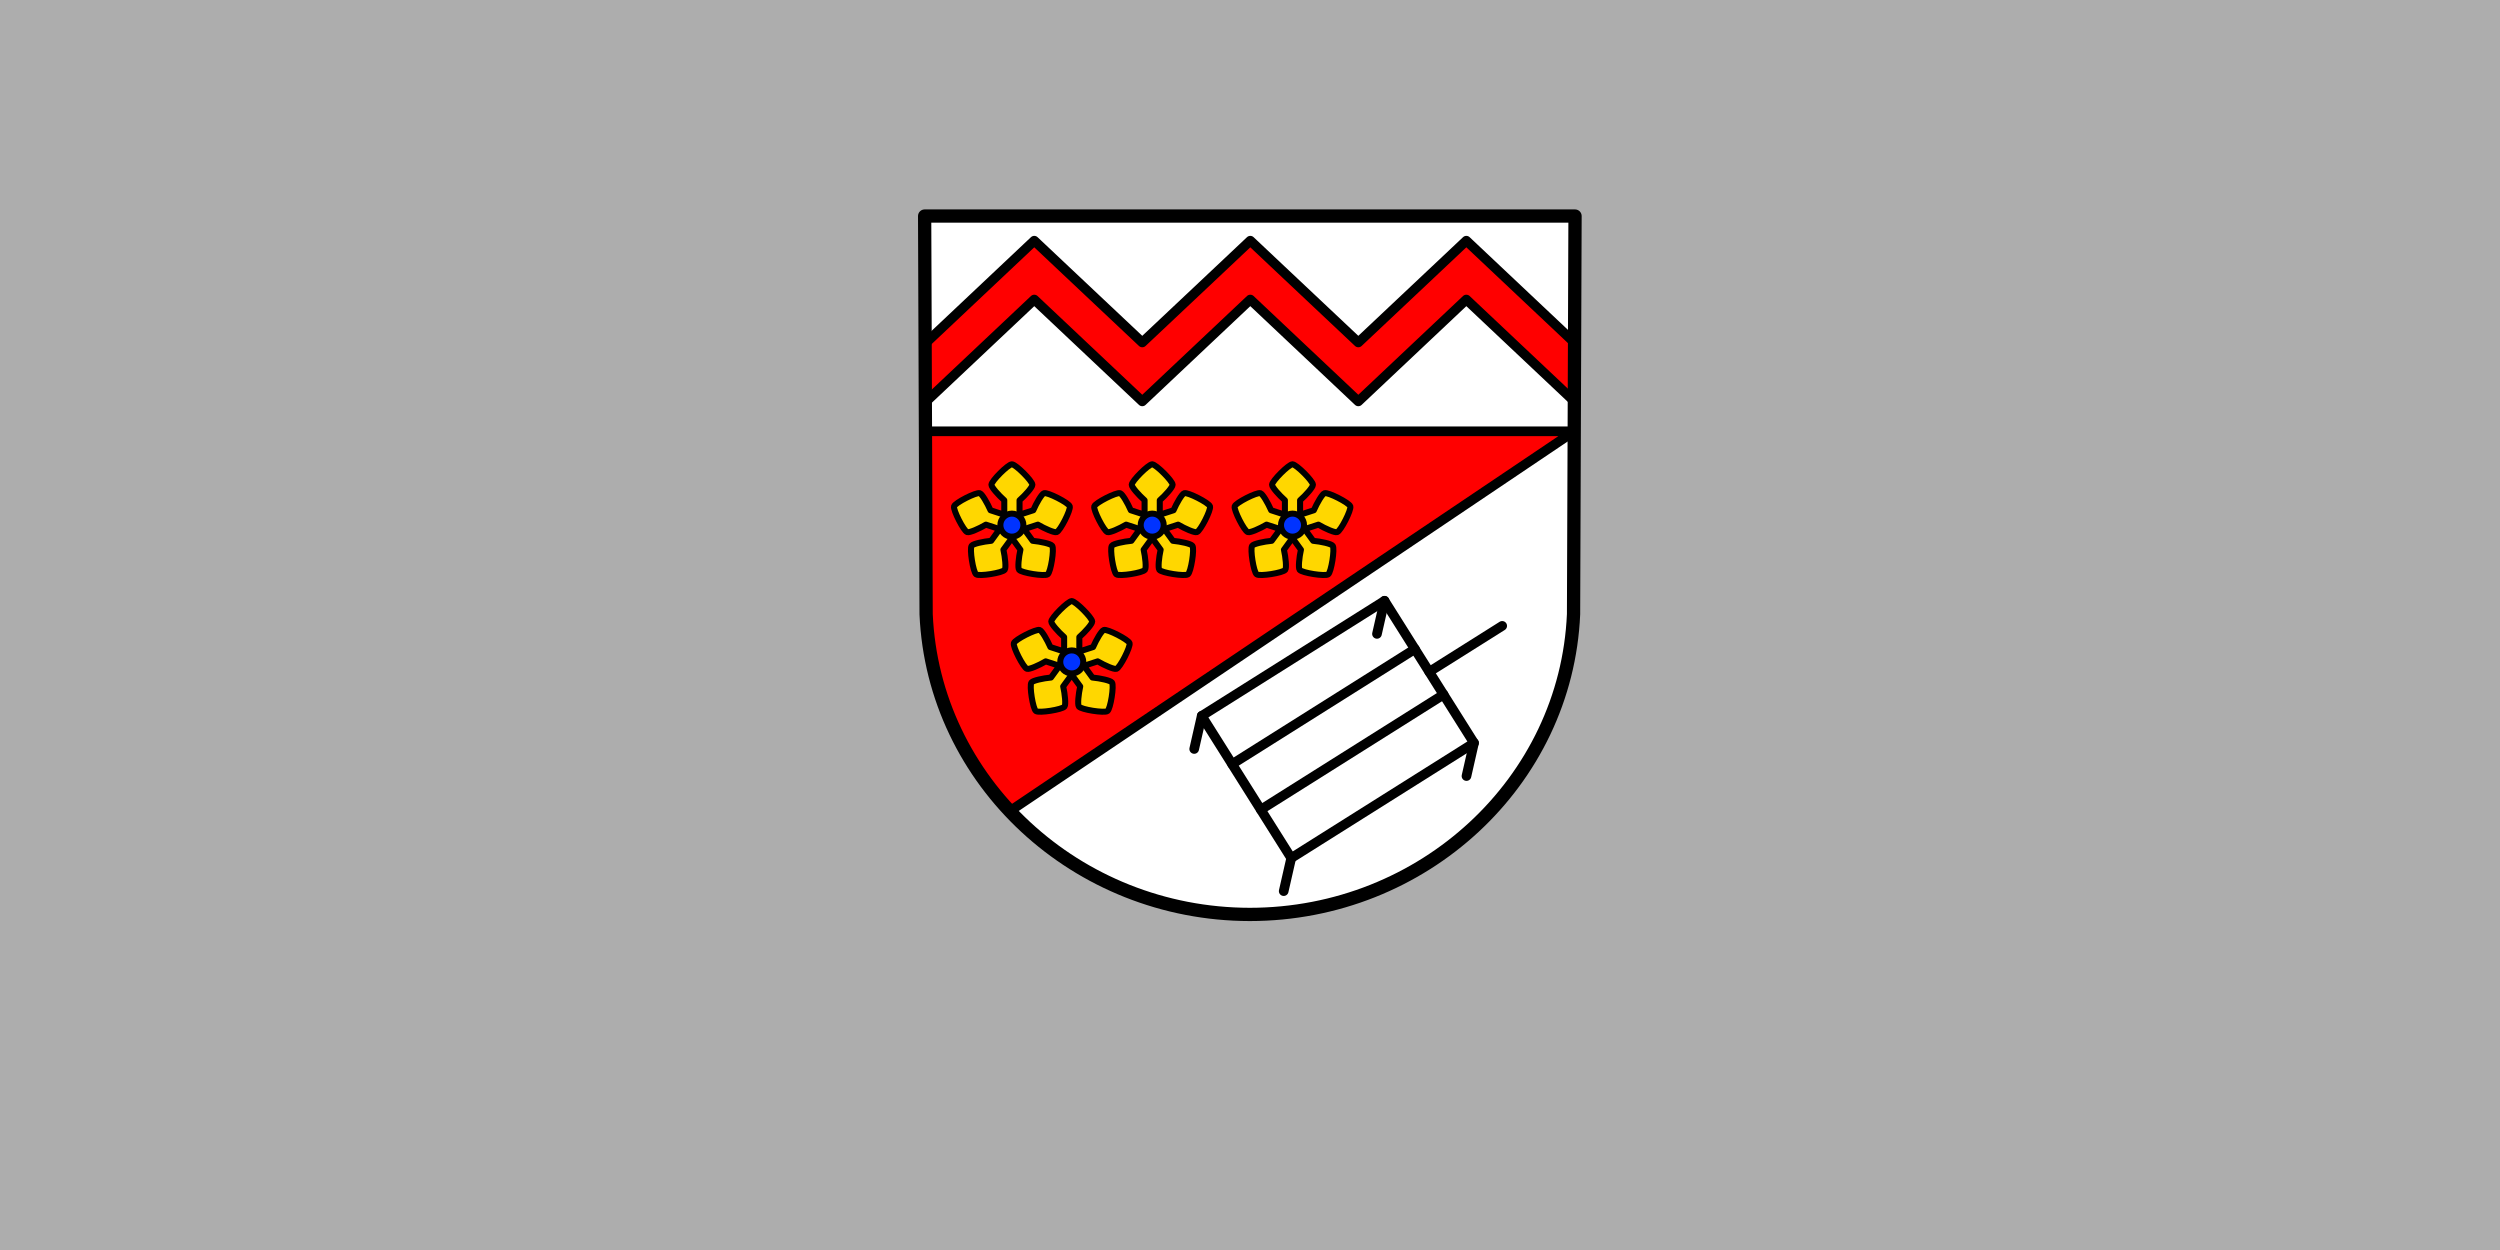 <?xml version="1.0"?>
<svg xmlns="http://www.w3.org/2000/svg" version="1.1" width="600" height="300" viewBox="0 0 600 300"><rect x="0" y="0" width="600" height="300" fill="#333333" stroke="none"/><svg id="svg8" viewBox="0 0 1555 863" width="600" height="333" x="0" y="-16"><defs><style>.cls-1,.cls-3{fill:#fff;}.cls-1{opacity:0.6;}.cls-2,.cls-4{fill:red;}.cls-2,.cls-3,.cls-4,.cls-9{fill-rule:evenodd;}.cls-10,.cls-3,.cls-4,.cls-5,.cls-6,.cls-7,.cls-8,.cls-9{stroke:#000;stroke-linecap:round;}.cls-10,.cls-3,.cls-4,.cls-5,.cls-6,.cls-8,.cls-9{stroke-linejoin:round;}.cls-3,.cls-4{stroke-width:6px;}.cls-5,.cls-6,.cls-7,.cls-8{fill:none;}.cls-5{stroke-width:8.25px;}.cls-6{stroke-width:6px;}.cls-7{stroke-miterlimit:11.34;}.cls-7,.cls-8{stroke-width:6px;}.cls-9{fill:gold;}.cls-10,.cls-9{stroke-width:3.75px;}.cls-10{fill:#03f;}</style></defs><rect class="cls-1" x="-9" y="-7" width="1579" height="883"/><g id="layer1"><path id="path10563-0-6-2-7-6" class="cls-2" d="M979.67,175.84l-.92,247.66c-4.51,104.17-93.47,186.67-201.35,186.73-107.79-.13-196.78-82.66-201.35-186.73l-.92-247.66H979.67Z"/><path id="rect1161" class="cls-3" d="M575.13,175.84l.49,133.89H979.17l.5-133.89H575.13Zm404,133.89L628.09,546A204.61,204.61,0,0,0,777.4,610.23c107.88-.06,196.84-82.56,201.35-186.73l.42-113.76Z"/><path id="rect1214" class="cls-4" d="M643.31,191.16l-19.41,18.3-48.48,45.71.13,35.41.57.54,67.19-63.36,47.77,45.05,19.41,18.31,19.41-18.31,47.78-45.05,67.19,63.36,67.18-63.36,67.19,63.36.14-36.48-47.92-45.18-19.41-18.3-19.41,18.3-47.77,45-47.78-45-19.41-18.3-19.41,18.3-47.78,45-47.77-45Z"/><path id="path10563-0-6-2-7" class="cls-5" d="M979.67,175.84l-.92,247.66c-4.51,104.17-93.47,186.67-201.35,186.73-107.79-.13-196.78-82.66-201.35-186.73l-.92-247.66H979.67Z"/><g id="g1473-7"><rect id="rect1318-6" class="cls-6" x="764.99" y="442.86" width="134.34" height="104.49" transform="translate(-135.84 519.49) rotate(-32.19)"/><path id="path1320-3" class="cls-7" d="M880.09,445.15,766.4,516.73"/><path id="path1320-6-3" class="cls-7" d="M897.92,473.47,784.24,545.05"/><path id="path1341-4" class="cls-7" d="M889,459.31l45.37-28.56"/><path id="path1345-1" class="cls-8" d="M747.48,486.68l-4.69,20.64"/><path id="path1345-8-7" class="cls-8" d="M803.16,575.1l-4.7,20.64"/><path id="path1345-0-4" class="cls-8" d="M916.84,503.52l-4.69,20.64"/><path id="path1345-05-1" class="cls-8" d="M861.17,415.1l-4.69,20.64"/></g><path id="rect1573" class="cls-9" d="M666.63,415.33c-2.35,0-12.74,10.4-12.74,12.74,0,1.51,4.33,6.37,8,9.63v9l-8.56-2.78c-2-4.53-5.24-10.15-6.67-10.62-2.23-.72-15.33,5.95-16.05,8.18s6,15.32,8.18,16c1.43.47,7.39-2.15,11.64-4.66l8.56,2.78-5.29,7.29c-4.91.46-11.27,1.85-12.16,3.07-1.38,1.89.92,16.41,2.81,17.78s16.42-.92,17.79-2.81c.89-1.23.24-7.7-.84-12.52l5.3-7.28,5.29,7.28c-1.08,4.82-1.73,11.29-.84,12.52,1.38,1.89,15.89,4.19,17.79,2.81s4.19-15.89,2.81-17.78c-.89-1.22-7.24-2.61-12.16-3.07l-5.29-7.29,8.56-2.78c4.25,2.51,10.21,5.13,11.65,4.66,2.22-.72,8.9-13.82,8.17-16s-13.82-8.9-16-8.18c-1.44.47-4.73,6.09-6.68,10.62l-8.56,2.78v-9c3.7-3.26,8-8.12,8-9.63,0-2.34-10.39-12.74-12.73-12.74ZM663,448.2h7.23l2.23,6.87-5.84,4.25-5.85-4.25Z"/><circle id="path1557" class="cls-10" cx="666.63" cy="453.17" r="7.17"/><path id="rect1573-2" class="cls-9" d="M803.94,330.25c-2.34,0-12.73,10.39-12.73,12.73,0,1.52,4.33,6.38,8,9.64v9l-8.56-2.78c-2-4.53-5.24-10.15-6.68-10.62-2.23-.72-15.32,5.95-16,8.17s5.95,15.33,8.18,16.05c1.44.47,7.4-2.15,11.64-4.66l8.56,2.78L791,377.84c-4.91.46-11.27,1.85-12.16,3.07-1.37,1.9.92,16.41,2.82,17.79s16.41-.92,17.79-2.82c.88-1.22.24-7.7-.84-12.51l5.29-7.28,5.29,7.28c-1.08,4.81-1.72,11.29-.84,12.51,1.38,1.9,15.9,4.2,17.79,2.82s4.19-15.89,2.82-17.79c-.89-1.22-7.25-2.61-12.16-3.07l-5.29-7.28,8.56-2.78c4.24,2.51,10.2,5.13,11.64,4.66,2.23-.72,8.9-13.82,8.18-16.05s-13.82-8.89-16-8.17c-1.44.47-4.72,6.09-6.68,10.61l-8.56,2.79v-9c3.7-3.26,8-8.12,8-9.64,0-2.34-10.39-12.73-12.73-12.73Zm-3.61,32.87h7.22l2.23,6.87-5.84,4.24L798.09,370Z"/><circle id="path1557-5" class="cls-10" cx="803.94" cy="368.09" r="7.17"/><path id="rect1573-6" class="cls-9" d="M716.67,330.25c-2.34,0-12.74,10.39-12.74,12.73,0,1.52,4.33,6.38,8,9.64v9l-8.57-2.78c-1.95-4.53-5.24-10.15-6.67-10.62-2.23-.72-15.33,5.95-16.05,8.17s6,15.33,8.18,16.05c1.43.47,7.39-2.15,11.64-4.66l8.56,2.78-5.29,7.28c-4.91.46-11.27,1.85-12.16,3.07-1.38,1.9.92,16.41,2.82,17.79s16.41-.92,17.78-2.82c.89-1.22.24-7.7-.83-12.51l5.29-7.28,5.29,7.28c-1.08,4.81-1.73,11.29-.84,12.51,1.38,1.9,15.89,4.2,17.79,2.82s4.19-15.89,2.81-17.79c-.88-1.22-7.24-2.61-12.15-3.07l-5.3-7.28,8.57-2.78c4.24,2.51,10.2,5.13,11.64,4.66,2.22-.72,8.9-13.82,8.17-16.05s-13.82-8.89-16-8.17c-1.44.47-4.72,6.09-6.68,10.61l-8.56,2.79v-9c3.7-3.26,8-8.12,8-9.64,0-2.34-10.39-12.73-12.73-12.73Zm-3.62,32.87h7.23l2.23,6.87-5.84,4.24L710.82,370Z"/><circle id="path1557-4" class="cls-10" cx="716.67" cy="368.09" r="7.17"/><path id="rect1573-4" class="cls-9" d="M629.39,330.25c-2.34,0-12.73,10.39-12.73,12.73,0,1.52,4.33,6.38,8,9.64v9l-8.56-2.78c-2-4.53-5.24-10.15-6.68-10.62-2.22-.72-15.32,5.95-16,8.17s6,15.33,8.17,16.05c1.44.47,7.4-2.15,11.64-4.66l8.57,2.78-5.29,7.28c-4.91.46-11.27,1.85-12.16,3.07-1.38,1.9.92,16.41,2.81,17.79s16.41-.92,17.79-2.82c.89-1.22.24-7.7-.84-12.51l5.3-7.28,5.29,7.28c-1.08,4.81-1.73,11.29-.84,12.51,1.38,1.9,15.89,4.2,17.79,2.82s4.19-15.89,2.81-17.79c-.89-1.22-7.25-2.61-12.16-3.07L637,370.56l8.56-2.78c4.25,2.51,10.21,5.13,11.65,4.66,2.22-.72,8.89-13.82,8.17-16.05s-13.82-8.89-16-8.17c-1.43.47-4.72,6.09-6.67,10.61l-8.56,2.79v-9c3.7-3.26,8-8.12,8-9.64,0-2.34-10.4-12.73-12.74-12.73Zm-3.61,32.87H633l2.23,6.87-5.85,4.24L623.55,370Z"/><circle id="path1557-3" class="cls-10" cx="629.39" cy="368.09" r="7.17"/></g></svg></svg>
